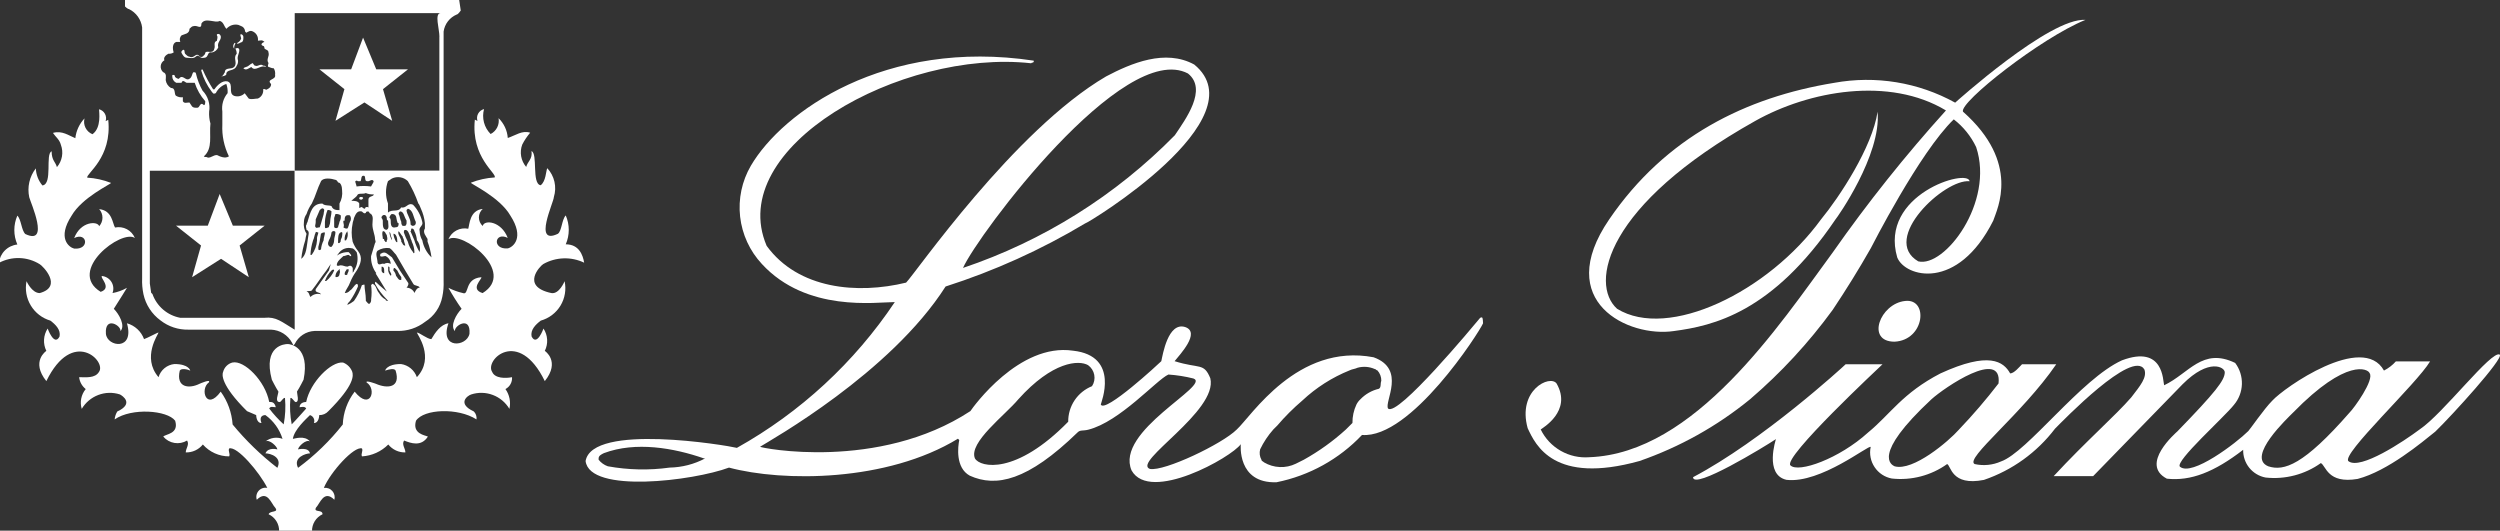 <?xml version="1.0" encoding="UTF-8"?> <svg xmlns="http://www.w3.org/2000/svg" width="212" height="45" viewBox="0 0 212 45" fill="none"><rect x="0" y="0" width="212" height="45" fill="#333333" stroke="none"/><g clip-path="url(#clip0_97_20)"><path d="M116.923 32.97C116.327 33.11 115.785 33.419 115.361 33.86C115.223 33.987 115.109 34.139 115.025 34.307C114.796 34.794 114.681 35.327 114.688 35.866L114.13 36.423C113.042 37.412 111.844 38.272 110.559 38.987L109.886 39.323C109.464 39.528 108.996 39.626 108.526 39.606C108.056 39.587 107.599 39.451 107.194 39.212C107.083 39.101 106.972 39.101 106.972 38.99C106.82 38.719 106.78 38.4 106.861 38.1C107.154 37.491 107.53 36.925 107.978 36.42L108.315 36.084C108.965 35.324 109.674 34.616 110.435 33.968C111.604 32.872 112.966 32.003 114.453 31.404C114.675 31.293 114.9 31.293 115.126 31.183C115.608 31.052 116.12 31.091 116.576 31.293C116.687 31.293 116.687 31.404 116.798 31.404C117.022 31.646 117.143 31.965 117.135 32.294C117.037 32.523 117.148 32.856 116.923 32.97ZM90.591 35.755C86.146 40.303 83.117 39.652 82.673 38.872C82.114 37.529 85.241 35.197 86.354 33.86C89.255 30.632 91.486 30.517 92.267 30.964C92.542 31.161 92.731 31.456 92.793 31.789C92.856 32.121 92.788 32.465 92.603 32.748C92 32.99 91.485 33.408 91.124 33.947C90.764 34.487 90.576 35.123 90.584 35.772L90.591 35.755ZM56.785 39.652C55.043 39.893 53.273 39.856 51.543 39.541C51.234 39.433 50.963 39.24 50.762 38.983V38.872C50.762 38.651 50.984 38.536 51.209 38.426C53.902 37.418 57.122 37.979 59.69 38.872H59.8C58.872 39.364 57.84 39.631 56.789 39.652H56.785ZM100.743 6.235C102.426 7.579 100.521 10.132 99.626 11.469C94.609 16.579 88.455 20.433 81.663 22.72C82.895 19.935 95.279 3.349 100.747 6.235H100.743ZM125.517 26.953C124.959 27.625 118.488 35.419 117.707 34.639C117.37 34.082 119.268 31.297 116.479 30.296C110.008 29.07 106.104 35.308 104.876 36.423C103.648 37.65 98.738 39.988 97.513 39.766C95.948 39.205 103.308 34.861 102.635 32.076C102.076 30.732 101.743 31.297 99.606 30.628C100.054 30.071 101.837 28.179 100.498 27.732C99.047 27.286 98.6 30.084 98.479 30.628C98.257 30.85 93.68 35.083 93.347 34.303C93.347 34.193 95.03 30.181 90.992 29.738C86.418 29.066 82.511 34.529 82.289 34.861C74.479 39.984 64.454 37.979 64.454 37.885C65.346 37.327 75.499 31.646 80.186 24.296C84.32 22.973 88.288 21.18 92.011 18.951C92.233 18.951 106.851 10.041 101.272 5.473C98.819 4.129 95.918 5.362 93.798 6.48C85.988 11.046 77.622 23.187 76.838 23.966C72.709 24.974 67.688 24.524 65.013 20.849C61.443 12.494 76.394 4.142 87.438 5.365C87.549 5.254 87.549 5.365 87.66 5.254V5.143C75.051 3.249 66.349 9.487 63.674 14.053C62.913 15.358 62.594 16.873 62.762 18.374C62.931 19.875 63.578 21.282 64.609 22.387C68.402 26.51 74.314 25.616 75.879 25.616C72.456 30.735 67.868 34.971 62.489 37.979C61.597 37.757 50.217 35.862 49.658 39.094C49.995 41.879 58.808 40.774 61.82 39.652C66.393 40.878 75.209 40.878 81.233 37.203L81.344 37.314C81.233 37.871 81.007 39.665 82.236 40.337C84.467 41.345 87.145 40.784 91.385 36.662C91.607 36.44 91.833 36.551 92.277 36.44C94.969 35.768 98.078 32.207 99.081 31.76C99.796 31.809 100.506 31.922 101.201 32.096C102.763 32.654 94.508 36.551 95.958 39.894C97.52 42.679 104.438 38.778 105.219 37.666C105.219 37.666 104.883 41.009 108.248 40.895C111.022 40.339 113.556 38.938 115.499 36.884C119.628 37.219 125.43 28.196 125.763 27.417C125.739 26.953 125.739 26.842 125.517 26.953Z" fill="white"></path><path d="M192.345 39.541C190.45 38.761 194.027 35.419 194.465 34.975C199.041 30.296 200.825 31.3 200.936 31.633C201.383 32.19 199.59 34.656 199.253 34.975C195.36 39.43 193.684 39.984 192.345 39.541ZM166.127 36.423C165.236 37.431 162.221 39.987 160.659 39.541C160.437 39.43 158.64 38.651 163.785 33.86C164.899 32.852 169.809 29.516 169.476 32.516C168.43 33.876 167.312 35.179 166.127 36.42V36.423ZM211.983 30.074C211.31 29.627 207.185 35.086 205.176 36.423C203.83 37.431 200.155 39.877 199.152 39.111C198.479 38.553 204.954 32.54 206.071 30.645H203.17C202.885 30.965 202.543 31.229 202.161 31.424C200.377 28.196 193.681 32.872 192.678 33.988C192.005 34.659 190.78 36.437 190.659 36.551C189.649 37.559 185.86 40.448 184.857 39.574C184.41 39.127 188.65 35.341 189.431 34.34C189.852 33.847 190.093 33.225 190.113 32.578C190.133 31.93 189.932 31.294 189.542 30.776C186.752 29.432 185.638 31.666 183.518 32.671C183.407 32.335 183.518 29.217 179.948 30.554C176.488 32.113 171.915 38.352 169.684 39.131C168.984 39.442 168.201 39.52 167.453 39.353C166.562 38.906 171.471 35.12 174.372 30.887H171.471C171.246 31.108 170.798 31.666 170.462 31.666C169.903 30.658 168.678 29.771 164.549 31.666C161.312 33.346 160.309 35.12 158.411 36.678C155.958 38.906 152.499 40.132 151.829 39.464C151.16 38.795 159.417 31.108 159.64 30.887H156.513C156.291 31.108 149.484 37.347 143.571 40.465C143.571 41.58 149.598 37.901 150.601 37.236C150.601 37.236 149.591 40.26 151.493 40.69C154.393 41.026 158.522 37.666 158.633 37.905C158.571 38.198 158.569 38.501 158.627 38.795C158.685 39.09 158.801 39.37 158.97 39.618C159.136 39.867 159.35 40.081 159.601 40.246C159.851 40.411 160.132 40.524 160.427 40.579C162.087 40.761 163.757 40.324 165.115 39.353C165.451 39.464 165.451 41.247 168.237 40.696C170.634 39.879 172.732 38.366 174.264 36.353C174.937 35.681 180.846 29.56 181.849 31.34C182.075 32.012 181.513 32.684 180.735 33.692C179.389 35.251 176.939 37.367 174.153 40.374H177.501C177.949 39.927 184.642 33.023 185.09 32.577C187.321 30.349 188.66 31.129 188.66 31.569C188.66 32.241 187.879 33.248 184.642 36.581C184.531 36.692 181.408 39.366 183.75 40.592C185.769 40.814 187.768 40.035 190.221 38.143C190.207 38.696 190.39 39.236 190.737 39.667C191.085 40.098 191.575 40.391 192.119 40.495C193.78 40.676 195.449 40.24 196.807 39.269C197.251 39.49 197.362 41.049 199.93 40.612C202.497 39.941 205.398 37.495 206.512 36.601C207.962 35.197 212.316 30.406 211.983 30.074Z" fill="white"></path><path d="M166.46 9.467C171.37 13.811 169.361 17.708 169.028 18.712C165.999 24.726 161.551 23.503 160.885 21.83C159.323 16.485 166.908 14.254 167.019 15.37C164.899 15.148 159.431 20.271 162.668 22.163C164.899 22.72 169.139 17.15 167.578 12.474C167.139 11.552 166.489 10.746 165.68 10.122C162.779 12.907 158.65 21.037 158.65 21.037C157.641 22.818 156.53 24.602 155.416 26.271C153.38 29.064 151.026 31.611 148.4 33.86C145.608 36.141 142.436 37.912 139.028 39.094C131.777 41.11 130.215 37.751 129.546 36.309C128.654 33.081 131.443 31.744 131.999 32.523C133.345 34.875 130.77 36.309 130.653 36.42C131.024 37.181 131.617 37.813 132.354 38.232C133.09 38.652 133.936 38.84 134.782 38.772C143.709 38.436 150.846 27.635 155.423 21.397C158.37 17.193 161.574 13.175 165.017 9.366C160.222 6.471 153.414 7.687 148.841 10.257C136.121 17.385 134.782 24.067 137.127 26.184C141.478 28.871 149.958 24.736 154.42 18.608C155.982 16.713 158.771 12.481 159.219 9.474C159.555 13.149 155.76 18.497 155.648 18.608C150.291 26.516 145.271 27.632 141.926 28.075C138.13 28.633 131.662 25.626 136.457 18.608C141.253 11.59 148.06 8.251 155.534 7.025C159.047 6.384 162.673 6.978 165.798 8.705C165.798 8.705 173.83 1.465 176.842 1.687C173.046 3.229 166.127 8.688 166.46 9.467Z" fill="white"></path><path d="M161.551 25.522C159.431 25.743 158.203 28.975 160.659 28.975C163.227 28.848 163.56 25.283 161.551 25.522Z" fill="white"></path><path d="M28.449 10.246L30.902 8.687L33.258 10.246L32.477 7.559L34.597 5.879H31.905L30.788 3.191L29.778 5.879H27.086L29.206 7.559L28.449 10.246Z" fill="white"></path><path d="M16.291 23.506L18.744 21.947L21.099 23.506L20.319 20.819L22.439 19.139H19.747L18.629 16.451L17.62 19.139H14.928L17.048 20.819L16.291 23.506Z" fill="white"></path><path d="M38.937 -0.01H10.6V0.547C10.6 0.547 10.822 0.769 10.936 0.769C11.237 0.916 11.497 1.135 11.692 1.407C11.887 1.68 12.011 1.996 12.053 2.328V23.603C12.034 24.054 12.072 24.506 12.164 24.947C12.359 25.842 12.875 26.634 13.615 27.174C14.287 27.697 15.119 27.972 15.97 27.954H22.983C23.352 27.969 23.71 28.079 24.023 28.275C24.336 28.471 24.592 28.744 24.767 29.069L24.878 29.291L24.989 29.18C25.141 28.859 25.378 28.585 25.674 28.389C25.971 28.192 26.316 28.08 26.671 28.065H33.701C34.553 28.083 35.385 27.808 36.056 27.285C36.431 27.051 36.753 26.742 37.002 26.378C37.252 26.014 37.423 25.602 37.507 25.169C37.6 24.727 37.637 24.276 37.618 23.825V2.677C37.662 2.36 37.788 2.059 37.984 1.805C38.18 1.552 38.439 1.353 38.735 1.229C38.846 1.229 39.072 0.893 39.072 0.893L38.937 -0.01ZM13.944 5.113C13.834 4.891 14.056 4.666 14.281 4.555C14.439 4.572 14.597 4.533 14.729 4.444C14.617 4.108 14.617 3.665 14.951 3.554H15.287C15.245 3.461 15.234 3.358 15.254 3.258C15.273 3.158 15.324 3.066 15.398 2.996C15.62 2.886 16.071 2.886 16.071 2.439C16.182 2.328 16.293 2.217 16.408 2.217C16.744 2.106 17.081 2.553 17.081 1.995C17.417 1.438 18.198 1.995 18.642 1.774C18.979 1.884 18.979 2.22 19.201 2.446C19.322 2.303 19.481 2.196 19.659 2.137C19.837 2.078 20.027 2.068 20.21 2.11C20.432 2.22 20.658 2.22 20.769 2.556C20.769 2.667 20.769 2.667 20.88 2.778C21.102 2.667 21.216 2.556 21.439 2.667C21.586 2.733 21.708 2.845 21.786 2.986C21.864 3.128 21.895 3.29 21.873 3.45C22.095 3.45 22.209 3.339 22.431 3.561C22.32 3.561 21.984 3.783 22.32 3.897C22.431 3.897 22.431 4.119 22.431 4.119C22.542 4.229 22.768 4.229 22.768 4.454C22.879 4.79 22.546 5.012 22.768 5.345C22.768 5.456 22.657 5.566 22.768 5.681C22.879 5.681 22.99 5.792 23.215 5.792C23.317 5.959 23.356 6.156 23.326 6.349C23.437 6.796 22.546 6.685 22.99 7.129C22.99 7.35 22.879 7.465 22.653 7.575C22.542 7.686 22.431 7.465 22.317 7.575C22.337 7.736 22.305 7.899 22.224 8.04C22.143 8.181 22.019 8.291 21.869 8.355C21.647 8.355 21.311 8.466 21.089 8.355L20.752 7.908C20.639 8.025 20.496 8.107 20.338 8.146C20.18 8.186 20.015 8.18 19.86 8.13C19.302 7.908 19.86 7.122 19.302 6.904C18.854 6.793 18.41 7.239 18.184 7.575H18.073C17.733 7.04 17.435 6.478 17.182 5.896C17.071 5.896 17.071 5.896 17.071 6.007C17.254 6.65 17.557 7.254 17.962 7.787C18.073 7.898 18.073 8.009 18.299 7.898C18.389 7.716 18.514 7.553 18.667 7.42C18.82 7.286 18.998 7.184 19.191 7.119C19.282 7.368 19.32 7.633 19.302 7.898C19.122 8.112 18.989 8.361 18.912 8.63C18.835 8.898 18.815 9.18 18.854 9.457V10.572C18.81 11.501 19.002 12.425 19.413 13.26C19.076 13.481 18.632 13.26 18.403 13.149C18.067 13.149 17.956 13.37 17.622 13.37C17.512 13.26 17.4 13.37 17.286 13.26C18.067 12.588 17.734 11.479 17.845 10.475C17.752 10.147 17.715 9.807 17.734 9.467C17.788 9.147 17.765 8.819 17.668 8.51C17.571 8.2 17.402 7.918 17.175 7.686C16.922 7.232 16.734 6.745 16.616 6.238C16.616 6.127 16.505 6.127 16.394 6.127C16.283 6.238 16.283 6.574 16.058 6.685C15.721 6.907 15.499 6.238 15.166 6.685C15.055 6.685 14.829 6.574 14.829 6.463C14.829 6.434 14.818 6.406 14.797 6.385C14.776 6.364 14.748 6.353 14.719 6.353C14.607 6.353 14.607 6.353 14.607 6.463C14.605 6.579 14.636 6.692 14.695 6.791C14.755 6.889 14.841 6.969 14.944 7.021H15.392C15.502 6.685 15.728 7.021 15.839 7.021H16.512C16.698 7.597 17.002 8.128 17.404 8.58C17.404 8.691 17.404 8.916 17.293 8.916C16.956 8.58 16.956 9.138 16.734 9.138C16.512 9.138 16.398 9.138 16.287 9.027L16.064 8.691C15.842 8.691 15.617 8.802 15.506 8.58V8.244C15.312 8.274 15.115 8.234 14.947 8.133C14.725 8.022 14.947 7.461 14.5 7.461C14.379 7.391 14.275 7.294 14.198 7.177C14.12 7.061 14.07 6.928 14.052 6.789C14.052 6.568 14.163 6.232 13.83 6.117C13.757 6.051 13.701 5.968 13.666 5.875C13.631 5.783 13.619 5.684 13.63 5.585C13.64 5.487 13.674 5.393 13.728 5.31C13.783 5.228 13.855 5.159 13.941 5.11L13.944 5.113ZM24.989 27.957C23.872 27.285 23.427 26.842 22.421 26.949H15.284C14.749 26.849 14.25 26.61 13.836 26.256C13.423 25.902 13.11 25.446 12.928 24.934L12.817 24.823L12.706 24.044V14.479H24.979L24.989 27.957ZM25.547 21.944C25.606 21.414 25.719 20.892 25.884 20.385C25.91 20.197 25.947 20.011 25.995 19.827C25.803 19.528 25.725 19.171 25.773 18.82C25.777 18.578 25.854 18.344 25.995 18.148C26.099 17.83 26.249 17.53 26.442 17.257C26.779 16.585 26.89 16.031 27.223 15.363C27.445 15.027 28.115 15.141 28.451 15.252C28.562 15.252 28.673 15.473 28.673 15.473C28.895 15.473 29.01 15.809 29.01 16.145C29.056 16.531 28.978 16.922 28.788 17.261V17.818C28.566 17.818 28.229 17.818 28.115 17.483C27.893 17.372 27.556 17.483 27.334 17.261C26.442 17.261 26.325 18.04 26.106 18.709C26.106 18.82 25.995 18.93 25.995 19.045C25.884 19.155 25.995 19.381 25.995 19.491C26.331 19.602 26.106 20.049 26.106 20.271C25.995 20.943 25.995 21.615 25.547 21.951C25.551 22.162 25.662 21.941 25.551 21.941L25.547 21.944ZM29.451 19.381C29.39 19.388 29.328 19.382 29.27 19.363C29.212 19.344 29.159 19.312 29.114 19.27C29.225 19.159 29.114 18.934 29.114 18.823C29.114 18.712 29.114 18.712 29.225 18.712C29.225 18.49 29.225 18.154 29.673 18.265C29.729 18.348 29.759 18.445 29.759 18.544C29.759 18.643 29.729 18.741 29.673 18.823C29.565 19.045 29.565 19.27 29.454 19.381H29.451ZM29.34 20.388H29.229C29.213 20.25 29.224 20.11 29.262 19.977C29.3 19.843 29.364 19.718 29.451 19.609C29.492 19.739 29.503 19.876 29.484 20.011C29.464 20.146 29.415 20.275 29.34 20.388ZM29.003 20.052C29.003 20.163 28.892 20.274 28.892 20.388C28.892 20.503 28.892 20.499 28.781 20.61H28.67V20.483C28.67 20.146 28.67 19.811 28.892 19.703C29.114 19.596 29.007 19.935 29.007 20.049L29.003 20.052ZM26.772 19.273C26.661 19.162 26.772 19.051 26.772 18.826V18.605L27.109 17.825C27.22 17.714 27.331 17.603 27.445 17.714C27.56 17.825 27.445 17.936 27.445 18.161L27.223 18.941L27.112 19.276C27.001 19.27 26.776 19.381 26.776 19.27L26.772 19.273ZM26.883 20.163V20.385C26.853 20.828 26.698 21.253 26.436 21.611H26.325C26.344 21.195 26.419 20.782 26.547 20.385C26.658 20.163 26.658 19.938 26.769 19.713C26.769 19.602 26.88 19.713 26.991 19.713C27.001 19.811 26.887 20.049 26.887 20.146L26.883 20.163ZM26.994 20.943L27.105 20.496L27.216 19.824C27.261 19.782 27.314 19.75 27.372 19.73C27.43 19.711 27.492 19.705 27.553 19.713C27.553 19.935 27.442 20.16 27.442 20.385C27.317 20.628 27.241 20.893 27.22 21.164C27.109 21.164 27.109 21.275 26.998 21.164L26.994 20.943ZM27.553 19.263V18.816C27.573 18.471 27.648 18.13 27.775 17.808C27.836 17.801 27.898 17.806 27.956 17.826C28.014 17.845 28.067 17.877 28.111 17.919C28.111 18.255 28 18.477 28 18.809C28 19.031 27.889 19.145 27.889 19.256C27.667 19.375 27.556 19.379 27.556 19.27L27.553 19.263ZM27.889 20.378C28.013 20.174 28.089 19.944 28.111 19.706L28.223 19.596C28.334 19.596 28.445 19.596 28.445 19.706C28.445 19.928 28.334 20.153 28.334 20.378C28.33 20.585 28.251 20.783 28.111 20.936H28C27.782 20.818 27.782 20.603 27.893 20.382L27.889 20.378ZM28.337 19.263V18.484L28.448 18.148C28.606 18.131 28.764 18.17 28.895 18.259C28.925 18.452 28.886 18.649 28.785 18.816C28.785 18.927 28.673 19.152 28.673 19.263C28.654 19.289 28.629 19.311 28.599 19.326C28.57 19.34 28.538 19.348 28.505 19.348C28.472 19.348 28.44 19.34 28.411 19.326C28.382 19.311 28.356 19.289 28.337 19.263ZM28.337 22.938C28.187 23.285 27.956 23.59 27.664 23.828H27.553C27.672 23.495 27.862 23.191 28.111 22.938C28.226 22.834 28.337 22.834 28.337 22.945V22.938ZM28.785 23.274C28.781 23.332 28.756 23.386 28.715 23.427C28.674 23.467 28.62 23.492 28.562 23.496H28.451C28.441 23.392 28.456 23.287 28.495 23.19C28.533 23.093 28.595 23.007 28.673 22.938L28.785 22.827C28.785 22.827 28.895 22.938 28.785 22.938C28.895 23.056 28.785 23.17 28.785 23.277V23.274ZM28.895 22.495C28.785 22.495 28.674 22.606 28.559 22.495C28.559 22.159 28.895 21.937 29.118 21.715C29.34 21.715 29.565 21.494 29.676 21.715H29.787C29.787 21.605 29.676 21.494 29.565 21.379C29.276 21.369 28.989 21.435 28.734 21.572C28.479 21.709 28.265 21.912 28.115 22.159L27.893 22.938L26.776 24.514C26.665 24.85 27.112 24.736 27.223 24.961C27.069 24.911 26.903 24.905 26.745 24.944C26.588 24.983 26.444 25.066 26.331 25.182C26.22 25.072 26.22 24.735 25.995 24.735C26.106 24.625 26.331 24.736 26.442 24.625C26.89 24.067 27.223 23.509 27.671 22.945C28.017 22.407 28.389 21.887 28.788 21.386C28.91 21.244 29.068 21.137 29.246 21.078C29.424 21.019 29.614 21.009 29.797 21.05C30.02 21.05 30.134 21.272 30.245 21.386C30.322 21.647 30.342 21.921 30.304 22.19C30.265 22.459 30.17 22.716 30.023 22.945C30.023 23.056 29.912 23.056 29.912 23.167V22.72C29.801 22.498 29.69 22.498 29.464 22.609C29.232 22.609 29.118 22.498 28.895 22.498V22.495ZM30.346 16.481C30.568 16.37 30.793 16.481 31.019 16.37C31.231 16.462 31.462 16.5 31.692 16.481C31.692 16.703 31.244 16.592 31.244 16.928V17.6C31.23 17.585 31.213 17.573 31.194 17.565C31.174 17.557 31.154 17.553 31.133 17.553C31.113 17.549 31.093 17.549 31.073 17.553C31.054 17.561 31.037 17.572 31.022 17.587C30.911 17.587 31.022 17.698 30.911 17.698C30.8 17.698 30.689 17.476 30.575 17.587C30.575 17.587 30.464 17.698 30.464 17.587V17.251C30.353 17.029 30.016 17.029 29.791 17.029C30.013 16.817 30.235 16.706 30.346 16.485V16.481ZM30.124 15.366C30.235 15.255 30.235 15.366 30.124 15.366C30.138 15.351 30.155 15.339 30.175 15.331C30.194 15.323 30.214 15.319 30.235 15.319C30.256 15.319 30.276 15.323 30.295 15.331C30.314 15.339 30.331 15.351 30.346 15.366H30.568C30.679 15.255 30.568 14.808 30.904 14.919C31.015 15.03 30.904 15.366 31.127 15.366H31.238C31.349 15.366 31.574 15.144 31.685 15.366C31.685 15.477 31.574 15.588 31.463 15.813C31.056 15.757 30.642 15.757 30.235 15.813C30.235 15.705 30.124 15.48 30.124 15.369V15.366ZM29.343 22.942C29.343 22.831 29.454 22.831 29.565 22.831V22.942C29.565 23.052 29.454 23.163 29.454 23.277C29.44 23.292 29.422 23.304 29.403 23.312C29.384 23.32 29.364 23.324 29.343 23.324C29.322 23.324 29.302 23.32 29.283 23.312C29.264 23.304 29.247 23.292 29.232 23.277C29.224 23.217 29.23 23.155 29.249 23.097C29.269 23.039 29.301 22.986 29.343 22.942ZM32.802 24.726C32.802 24.726 32.244 24.279 31.911 23.946C31.8 23.835 31.8 23.946 31.8 24.057C32.071 24.55 32.411 25.002 32.809 25.401L32.92 25.512C32.809 25.512 32.698 25.512 32.698 25.401C32.46 25.275 32.266 25.081 32.139 24.843C31.917 24.621 31.917 24.171 31.581 24.064L31.47 24.174C31.526 24.581 31.526 24.994 31.47 25.401C31.478 25.461 31.472 25.523 31.453 25.581C31.433 25.639 31.401 25.692 31.359 25.737C31.248 25.848 31.137 25.626 31.022 25.515V25.404C31.022 24.957 30.911 24.514 30.911 24.178C30.911 24.067 30.8 24.178 30.689 24.178C30.534 24.657 30.307 25.11 30.016 25.522C29.846 25.658 29.658 25.771 29.457 25.858C29.457 25.747 29.569 25.636 29.68 25.522C29.947 25.138 30.172 24.727 30.353 24.296C30.353 24.185 30.353 24.074 30.242 24.074C30.02 24.185 29.905 24.52 29.683 24.631C29.63 24.699 29.562 24.755 29.484 24.793C29.407 24.831 29.322 24.852 29.235 24.853C29.346 24.517 29.572 24.296 29.683 23.963C29.825 23.605 30.013 23.266 30.242 22.955C30.578 22.397 30.8 21.84 30.353 21.275C30.162 21.041 30.011 20.778 29.905 20.496C29.794 19.982 29.794 19.451 29.905 18.937C29.905 18.826 30.016 18.601 30.016 18.49C30.127 18.269 30.238 17.818 30.689 17.933C30.8 18.044 30.911 18.154 31.026 18.044C31.026 17.933 31.137 17.933 31.248 17.933C31.359 18.044 31.359 18.154 31.47 18.154C31.359 18.154 31.47 18.044 31.47 18.154C31.692 18.376 31.581 18.712 31.581 19.045C31.581 19.491 31.803 19.935 31.803 20.271C31.803 20.382 31.914 20.492 31.803 20.607C31.692 20.943 31.581 21.386 31.466 21.722C31.442 22.242 31.601 22.754 31.914 23.17C31.914 23.17 31.803 23.17 31.914 23.281L32.802 24.726ZM32.58 22.942V23.17C32.523 23.166 32.468 23.142 32.428 23.101C32.387 23.06 32.362 23.006 32.358 22.948V22.612C32.577 22.609 32.577 22.834 32.577 22.945L32.58 22.942ZM33.139 23.388C33.021 23.265 32.944 23.11 32.917 22.942V22.606H32.961C32.974 22.611 32.987 22.619 32.998 22.629C33.019 22.649 33.031 22.677 33.031 22.706V22.928C33.136 23.17 33.247 23.277 33.136 23.388H33.139ZM34.031 23.724C33.809 23.835 33.694 23.503 33.583 23.388C33.556 23.221 33.478 23.065 33.361 22.942C33.361 22.831 33.361 22.72 33.472 22.72L33.694 22.942C33.781 23.142 33.894 23.329 34.031 23.499V23.724ZM35.148 24.84C35.09 24.709 34.996 24.598 34.876 24.519C34.757 24.439 34.618 24.396 34.475 24.393C34.586 24.282 34.697 24.057 34.586 23.946L33.913 22.938L33.24 21.823C32.903 21.601 32.681 21.265 32.348 21.487C32.237 21.487 32.237 21.598 32.237 21.709C32.348 21.82 32.574 21.709 32.685 21.709C32.815 21.767 32.927 21.861 33.006 21.98C33.086 22.099 33.129 22.238 33.132 22.381C33.049 22.326 32.952 22.297 32.853 22.297C32.754 22.297 32.657 22.326 32.574 22.381C32.352 22.27 32.126 22.602 32.015 22.27C32.015 21.934 31.793 21.49 32.015 21.262C32.315 21.071 32.672 20.992 33.025 21.04C33.247 21.151 33.361 21.376 33.583 21.598L34.364 22.942L35.037 24.057C35.148 24.279 35.484 24.168 35.595 24.393C35.367 24.393 35.255 24.615 35.145 24.85L35.148 24.84ZM34.811 20.163C34.811 20.274 34.922 20.385 34.922 20.499C35.061 20.776 35.137 21.08 35.145 21.39C35.145 21.5 35.033 21.5 35.033 21.39C34.819 21.13 34.666 20.826 34.586 20.499C34.453 20.249 34.341 19.988 34.249 19.72C34.249 19.609 34.249 19.498 34.36 19.498C34.586 19.475 34.697 19.811 34.808 20.146L34.811 20.163ZM34.475 17.812L34.586 17.701C35.033 17.812 35.033 18.373 35.259 18.816V18.927C35.255 18.985 35.23 19.039 35.19 19.079C35.149 19.12 35.094 19.145 35.037 19.149C34.926 19.149 34.926 19.149 34.815 19.038V18.927C34.808 18.487 34.475 18.154 34.475 17.818V17.812ZM34.364 19.155H34.142C34.099 19.111 34.067 19.058 34.048 19C34.029 18.942 34.023 18.88 34.031 18.82C33.92 18.598 33.92 18.373 33.809 18.148C33.809 18.037 33.809 18.037 33.92 17.926C34.256 17.926 34.256 18.373 34.478 18.705V18.927C34.472 19.015 34.431 19.097 34.364 19.155ZM34.142 20.046C34.142 20.157 34.253 20.267 34.253 20.382C34.253 20.496 34.364 20.718 34.364 20.828C34.142 20.828 34.142 20.607 34.027 20.492V20.382C33.916 20.046 33.691 19.824 33.805 19.602C33.916 19.713 34.027 19.935 34.138 20.049L34.142 20.046ZM33.583 19.266C33.247 19.377 33.136 19.155 33.136 18.82C33.136 18.709 33.136 18.484 33.025 18.484C33.025 18.373 33.136 18.148 33.247 18.148C33.694 18.148 33.583 18.594 33.694 18.82C33.694 18.849 33.706 18.877 33.727 18.898C33.748 18.919 33.776 18.93 33.805 18.93C33.805 19.045 33.805 19.27 33.583 19.27V19.266ZM33.694 20.492C33.694 20.603 33.583 20.492 33.583 20.492C33.459 20.288 33.383 20.058 33.361 19.821C33.583 19.811 33.694 20.146 33.694 20.483V20.492ZM33.136 19.935C33.136 20.046 33.247 20.157 33.247 20.382C33.123 20.177 33.047 19.948 33.025 19.71C33.025 19.602 33.136 19.811 33.136 19.935ZM32.799 19.488C32.462 19.488 32.462 19.152 32.462 18.816C32.47 18.756 32.464 18.694 32.445 18.636C32.426 18.578 32.394 18.524 32.352 18.48C32.352 18.369 32.352 18.369 32.462 18.259C32.685 18.148 32.799 18.369 32.799 18.48C32.799 18.591 32.799 18.702 32.91 18.702C32.913 19.045 33.025 19.381 32.802 19.475L32.799 19.488ZM32.462 19.599C32.685 19.599 32.685 19.821 32.799 19.935C32.799 20.046 32.91 20.271 32.799 20.382V20.483C32.688 20.593 32.688 20.483 32.577 20.372C32.577 20.261 32.577 20.261 32.466 20.261C32.466 20.049 32.355 19.811 32.466 19.602L32.462 19.599ZM35.585 21.379C35.39 21.066 35.239 20.727 35.138 20.372C35.027 20.15 34.916 19.814 34.801 19.592C34.912 19.592 34.801 19.481 34.912 19.37C34.97 19.374 35.024 19.399 35.065 19.44C35.106 19.481 35.13 19.535 35.134 19.592C35.259 19.835 35.335 20.1 35.356 20.372C35.471 20.51 35.55 20.674 35.589 20.849C35.627 21.024 35.624 21.206 35.579 21.379C35.703 21.49 35.703 21.383 35.589 21.383L35.585 21.379ZM35.807 20.372C35.668 20.135 35.592 19.867 35.585 19.592C35.474 19.256 35.922 19.145 35.807 18.813C35.686 18.267 35.416 17.766 35.027 17.365C34.579 17.143 34.468 17.701 34.017 17.587C33.795 18.033 33.236 17.698 32.9 18.033V17.254C32.676 16.642 32.676 15.971 32.9 15.359L33.236 15.138C33.456 15.031 33.704 14.996 33.945 15.036C34.186 15.075 34.408 15.188 34.583 15.359C34.946 15.957 35.245 16.593 35.474 17.254C35.585 17.365 35.585 17.476 35.696 17.701C35.874 18.089 35.988 18.503 36.033 18.927V19.374C35.811 19.71 36.144 20.046 36.255 20.264V20.483C36.42 20.916 36.533 21.367 36.592 21.826C36.187 21.438 35.914 20.933 35.814 20.382L35.807 20.372ZM37.258 3.107V14.469H24.992V1.112H37.376C36.817 1.112 37.264 2.449 37.264 3.117L37.258 3.107Z" fill="white"></path><path d="M30.683 16.928L30.794 16.817C30.794 16.706 30.683 16.706 30.572 16.706C30.543 16.706 30.514 16.718 30.494 16.739C30.473 16.76 30.461 16.788 30.461 16.817C30.458 16.928 30.572 16.928 30.683 16.928Z" fill="white"></path><path d="M19.972 3.686C19.972 3.686 19.861 3.575 19.861 3.686C19.806 3.747 19.775 3.827 19.775 3.909C19.775 3.991 19.806 4.071 19.861 4.132C19.844 3.975 19.883 3.817 19.972 3.686Z" fill="white"></path><path d="M20.527 3.565C20.638 3.454 20.638 3.343 20.638 3.118C20.634 3.06 20.609 3.006 20.568 2.965C20.527 2.925 20.473 2.9 20.416 2.896C20.305 3.007 20.527 3.232 20.416 3.343C20.305 3.565 20.194 3.565 20.079 3.679C20.19 3.786 20.416 3.565 20.527 3.565Z" fill="white"></path><path d="M21.311 5.681C21.647 6.128 22.091 5.459 22.539 5.681C22.539 5.57 22.428 5.57 22.317 5.57C22.095 5.348 21.869 5.681 21.644 5.57C21.533 5.57 21.533 5.459 21.422 5.348C21.299 5.405 21.186 5.48 21.085 5.57C20.974 5.681 20.749 5.681 20.638 5.792C20.863 6.013 21.085 5.792 21.311 5.681Z" fill="white"></path><path d="M15.843 4.898C16.065 4.898 16.401 5.009 16.623 4.787C16.846 4.566 16.96 5.009 17.297 4.898C17.744 4.898 17.519 4.341 17.97 4.451C18.087 4.429 18.198 4.378 18.292 4.303C18.386 4.228 18.46 4.131 18.508 4.021C18.397 3.575 18.73 3.464 18.73 3.131C18.73 3.02 18.619 2.795 18.394 2.909V3.014C18.505 3.124 18.394 3.349 18.394 3.46C18.057 3.571 18.282 3.907 18.172 4.132C18.06 4.69 17.391 4.132 17.391 4.579C17.28 4.69 17.169 4.915 16.943 4.801C16.607 4.354 16.496 5.023 16.052 4.801C15.94 4.801 15.829 4.69 15.715 4.579C15.601 4.468 15.715 4.132 15.493 4.243C15.382 4.354 15.382 4.354 15.382 4.465C15.51 4.693 15.621 4.898 15.843 4.898Z" fill="white"></path><path d="M19.181 6.349C19.181 5.792 19.854 6.128 20.073 5.57C20.162 5.439 20.201 5.281 20.184 5.123C20.073 4.787 20.295 4.566 20.295 4.233C20.295 4.122 20.184 4.011 19.959 4.122C20.037 4.258 20.075 4.413 20.07 4.569C19.733 4.905 20.181 5.348 19.848 5.684C19.626 5.906 19.067 5.684 19.067 6.131C18.956 6.242 18.956 6.467 18.73 6.467C18.89 6.483 19.05 6.441 19.181 6.349Z" fill="white"></path><path d="M46.078 22.387C46.603 22.092 47.192 21.928 47.794 21.909C48.396 21.889 48.994 22.016 49.537 22.276C49.426 21.605 49.09 20.718 47.976 20.718C48.144 20.331 48.231 19.915 48.231 19.493C48.231 19.072 48.144 18.655 47.976 18.269C47.639 18.605 47.639 19.613 47.303 19.828C45.183 20.835 46.967 17.14 46.967 16.71C47.097 16.289 47.115 15.841 47.017 15.411C46.919 14.98 46.709 14.584 46.408 14.261C46.297 14.483 46.297 15.376 45.849 15.709C45.069 15.598 45.627 13.021 45.069 12.813C45.18 13.485 44.732 13.703 44.621 14.157C44.401 13.9 44.253 13.588 44.194 13.255C44.135 12.922 44.166 12.579 44.285 12.262C44.469 11.901 44.695 11.563 44.958 11.254C44.285 11.032 43.729 11.476 43.06 11.701C43.014 11.064 42.736 10.467 42.279 10.021C42.325 10.287 42.284 10.562 42.163 10.803C42.042 11.045 41.847 11.242 41.606 11.365C41.334 11.093 41.139 10.754 41.041 10.382C40.943 10.01 40.945 9.619 41.047 9.249C40.943 9.275 40.844 9.323 40.758 9.389C40.673 9.454 40.602 9.537 40.549 9.632C40.497 9.726 40.465 9.83 40.454 9.938C40.444 10.045 40.456 10.154 40.489 10.256L40.267 10.146C39.93 13.374 42.164 14.711 41.949 15.047C41.257 15.088 40.575 15.239 39.93 15.494C39.93 15.605 42.383 16.72 43.278 18.279C44.507 20.174 43.5 20.966 43.056 21.064C41.71 21.175 41.939 19.616 43.056 20.174C42.498 18.726 41.037 18.615 40.936 19.166C40.834 19.075 40.752 18.963 40.695 18.839C40.639 18.714 40.61 18.578 40.61 18.442C40.61 18.305 40.639 18.17 40.695 18.045C40.752 17.92 40.834 17.808 40.936 17.718C39.819 17.829 39.819 19.061 39.708 19.398C39.367 19.327 39.013 19.377 38.706 19.54C38.398 19.702 38.158 19.967 38.025 20.288C39.143 19.508 43.827 23.073 40.926 24.853C39.809 24.517 40.926 23.627 40.815 23.509C39.365 23.62 39.806 25.068 39.254 24.853C38.828 24.754 38.415 24.604 38.025 24.406C38.367 25.019 38.74 25.613 39.143 26.187C38.695 26.634 38.133 27.635 38.584 28.082C38.473 27.635 39.93 26.738 39.812 28.303C39.59 29.419 37.245 29.647 38.029 27.413C37.356 27.524 36.912 28.192 36.578 28.757C36.242 28.757 35.569 28.199 35.35 28.199C35.35 28.31 36.912 30.316 35.35 31.985C35.25 31.694 35.071 31.436 34.834 31.239C34.596 31.043 34.309 30.915 34.004 30.87C32.776 30.87 32.658 31.428 32.658 31.428C32.995 31.317 33.439 31.206 33.55 31.428C33.997 32.876 32.877 32.986 31.867 32.543C31.867 32.543 30.976 32.207 31.087 32.432C31.978 32.99 31.423 34.881 30.077 33.212C29.46 34.013 29.107 34.986 29.068 35.997C27.974 37.386 26.698 38.622 25.275 39.672C24.828 38.782 25.948 38.446 26.285 38.446C26.174 37.888 25.275 38.11 25.275 38.11C25.275 37.888 25.948 37.219 26.285 37.438C25.837 36.88 24.939 37.216 24.834 37.216C24.945 36.437 25.951 35.536 26.285 35.2C26.352 35.22 26.415 35.254 26.469 35.299C26.523 35.344 26.567 35.4 26.599 35.463C26.631 35.526 26.649 35.595 26.653 35.666C26.657 35.736 26.646 35.806 26.621 35.872C27.069 35.872 27.069 35.2 27.069 35.2C27.215 35.204 27.361 35.176 27.496 35.118C27.631 35.06 27.752 34.974 27.849 34.864C30.081 32.637 29.969 31.841 29.869 31.522C29.801 31.344 29.696 31.183 29.562 31.049C29.427 30.914 29.266 30.81 29.088 30.742C28.078 30.631 26.298 32.422 25.965 34.085C25.743 34.085 25.406 34.196 25.406 34.532C25.517 34.532 25.854 34.421 25.965 34.643C25.965 34.643 25.073 35.651 24.737 35.986C24.597 35.253 24.56 34.503 24.626 33.759C24.737 33.648 24.962 34.095 25.073 34.095C25.41 34.095 25.184 33.423 25.184 33.205C25.406 32.869 25.743 32.197 25.743 32.197C26.302 29.412 24.626 29.174 24.397 29.174C24.168 29.174 22.277 29.284 23.051 32.197C23.051 32.197 23.387 32.869 23.609 33.205C23.609 33.427 23.273 34.095 23.721 34.095C23.831 34.095 24.057 33.648 24.168 33.759C24.234 34.503 24.196 35.253 24.057 35.986C23.608 35.576 23.197 35.127 22.829 34.643C22.94 34.421 23.165 34.532 23.387 34.532C23.276 34.085 23.051 34.085 22.829 34.085C22.492 32.304 20.709 30.521 19.706 30.742C19.519 30.792 19.348 30.891 19.211 31.028C19.074 31.164 18.975 31.335 18.925 31.522C18.814 31.744 18.703 32.637 20.944 34.864C21.166 34.975 21.503 35.086 21.725 35.2C21.725 35.2 21.725 35.872 22.173 35.872C21.951 35.315 22.284 35.2 22.509 35.2C23.198 35.698 23.707 36.405 23.959 37.216C23.719 37.124 23.459 37.096 23.205 37.135C22.951 37.174 22.711 37.278 22.509 37.438C22.846 37.216 23.519 37.885 23.519 38.11C23.519 38.11 22.738 37.888 22.509 38.446C22.957 38.446 23.959 38.782 23.519 39.672C22.121 38.592 20.849 37.359 19.726 35.997C19.656 34.992 19.307 34.028 18.717 33.212C17.488 34.891 16.933 32.99 17.707 32.432C17.929 32.096 16.926 32.543 16.926 32.543C16.035 32.99 14.907 32.879 15.244 31.428C15.355 31.206 15.917 31.317 16.136 31.428C16.136 31.428 16.024 30.87 14.79 30.87C14.48 30.902 14.186 31.025 13.947 31.223C13.707 31.422 13.532 31.687 13.444 31.985C11.993 30.306 13.444 28.31 13.444 28.199C13.332 28.199 12.552 28.646 12.215 28.757C12.097 28.434 11.904 28.145 11.652 27.911C11.4 27.677 11.096 27.507 10.765 27.413C11.438 29.765 9.082 29.429 8.981 28.303C8.87 26.745 10.328 27.631 10.21 28.082C10.657 27.635 10.099 26.634 9.651 26.187C9.873 25.851 10.768 24.406 10.768 24.406C10.386 24.622 9.971 24.773 9.54 24.853C9.599 24.7 9.621 24.535 9.606 24.371C9.591 24.208 9.538 24.05 9.452 23.91C9.365 23.77 9.248 23.652 9.109 23.564C8.97 23.477 8.812 23.422 8.648 23.405C8.426 23.516 9.54 24.413 8.537 24.749C5.637 22.969 10.321 19.404 11.438 20.184C11.306 19.863 11.065 19.598 10.758 19.435C10.45 19.273 10.096 19.223 9.755 19.293C9.533 18.957 9.533 17.845 8.409 17.735C8.59 17.933 8.69 18.191 8.69 18.459C8.69 18.726 8.59 18.985 8.409 19.183C8.298 18.736 6.848 18.736 6.289 20.19C7.407 19.633 7.635 21.198 6.289 21.081C5.842 20.97 4.839 20.19 6.067 18.296C6.959 16.737 9.416 15.608 9.416 15.511C8.77 15.256 8.089 15.105 7.396 15.064C7.285 14.728 9.516 13.384 9.18 10.162L8.958 10.273C8.991 10.17 9.003 10.062 8.992 9.955C8.982 9.847 8.95 9.743 8.897 9.648C8.845 9.554 8.774 9.471 8.688 9.405C8.602 9.339 8.504 9.292 8.399 9.265C8.399 9.487 8.621 10.824 7.841 11.382C7.584 11.278 7.374 11.084 7.25 10.837C7.126 10.589 7.097 10.305 7.168 10.038C6.733 10.499 6.459 11.088 6.387 11.718C5.828 11.496 5.27 11.046 4.489 11.271C4.711 11.607 5.048 11.829 5.162 12.279C5.281 12.596 5.312 12.939 5.253 13.272C5.194 13.605 5.046 13.916 4.826 14.174C4.715 13.727 4.378 13.616 4.378 12.83C3.819 13.051 4.489 15.615 3.597 15.726C3.254 15.319 3.058 14.809 3.039 14.278C2.772 14.62 2.584 15.017 2.488 15.44C2.391 15.864 2.389 16.302 2.48 16.727C2.591 17.174 4.264 20.849 2.144 19.844C1.807 19.508 1.807 18.618 1.471 18.285C1.302 18.672 1.215 19.089 1.215 19.51C1.215 19.931 1.302 20.348 1.471 20.735C1.071 20.777 0.698 20.955 0.414 21.238C0.13 21.522 -0.048 21.894 -0.091 22.293C0.444 22.006 1.046 21.864 1.654 21.884C2.261 21.903 2.853 22.083 3.368 22.404C3.591 22.515 5.388 24.299 3.368 24.853C2.695 24.853 2.251 23.845 2.251 23.845C2.11 24.554 2.238 25.289 2.612 25.907C2.985 26.526 3.577 26.983 4.27 27.188C4.718 27.524 5.162 27.968 5.051 28.532C4.603 29.422 4.042 27.86 4.042 27.86C3.86 28.139 3.755 28.46 3.735 28.793C3.716 29.125 3.783 29.456 3.93 29.755C3.93 29.755 2.584 30.645 3.93 32.318C6.162 27.752 9.062 30.638 8.393 31.539C8.056 32.096 7.275 31.985 6.71 31.985C6.755 32.382 6.956 32.745 7.269 32.993C7.078 33.224 6.948 33.498 6.889 33.791C6.83 34.084 6.845 34.387 6.932 34.673C7.252 34.133 7.746 33.717 8.334 33.494C8.921 33.271 9.568 33.254 10.166 33.447C10.388 33.558 11.394 34.226 9.944 34.895C9.82 35.099 9.744 35.329 9.722 35.567C11.172 34.559 14.184 34.787 14.854 35.677C15.19 36.793 14.073 36.793 13.844 37.021C14.085 37.308 14.421 37.5 14.791 37.561C15.162 37.623 15.542 37.55 15.863 37.357C16.085 37.693 15.752 38.029 15.752 38.365C16.029 38.372 16.305 38.316 16.556 38.199C16.808 38.082 17.029 37.909 17.202 37.693C17.481 38.01 17.825 38.263 18.209 38.437C18.594 38.611 19.011 38.701 19.433 38.701C19.544 38.479 19.322 38.254 19.433 38.029C20.106 37.807 22.001 40.045 22.667 41.372C22.534 41.346 22.395 41.355 22.267 41.398C22.138 41.442 22.022 41.519 21.932 41.621C21.842 41.722 21.78 41.846 21.753 41.979C21.725 42.112 21.733 42.25 21.776 42.38C22.667 41.489 23.004 42.715 23.337 43.051C23.673 43.498 22.889 43.273 22.778 43.609C23.052 43.737 23.283 43.942 23.441 44.2C23.6 44.457 23.679 44.755 23.67 45.057H26.46C26.45 44.755 26.53 44.457 26.688 44.2C26.847 43.942 27.077 43.737 27.351 43.609C27.351 43.162 26.571 43.498 26.793 43.051C27.129 42.715 27.466 41.493 28.354 42.38C28.389 42.251 28.391 42.116 28.36 41.986C28.33 41.856 28.268 41.736 28.18 41.636C28.091 41.537 27.98 41.46 27.854 41.414C27.729 41.368 27.595 41.353 27.462 41.372C28.021 40.028 30.03 37.807 30.696 38.029C30.807 38.251 30.585 38.476 30.696 38.701C31.539 38.65 32.333 38.291 32.927 37.693C33.101 37.909 33.322 38.082 33.574 38.199C33.825 38.316 34.1 38.372 34.378 38.365C34.378 38.029 34.041 37.693 34.267 37.357C34.825 37.579 35.717 37.915 36.286 37.021C36.064 36.91 34.94 36.8 35.276 35.677C35.949 34.67 38.846 34.562 40.408 35.567C40.423 35.445 40.412 35.322 40.373 35.206C40.335 35.089 40.271 34.983 40.186 34.895C38.736 34.223 39.627 33.551 39.964 33.447C40.562 33.254 41.208 33.271 41.796 33.494C42.384 33.717 42.878 34.133 43.198 34.673C43.263 34.385 43.267 34.087 43.209 33.797C43.151 33.508 43.032 33.234 42.861 32.993C43.043 32.898 43.193 32.752 43.292 32.573C43.391 32.394 43.436 32.19 43.42 31.985C42.861 32.096 41.969 32.096 41.737 31.539C41.064 30.531 43.968 27.752 46.199 32.318C47.545 30.638 46.199 29.755 46.199 29.755C46.348 29.457 46.416 29.125 46.397 28.793C46.377 28.46 46.271 28.139 46.088 27.86C46.088 27.86 45.53 29.419 45.079 28.532C44.968 27.974 45.415 27.524 45.859 27.188C46.558 26.991 47.156 26.537 47.531 25.916C47.906 25.295 48.031 24.554 47.878 23.845C47.878 23.845 47.431 24.961 46.761 24.853C44.083 24.282 45.856 22.498 46.078 22.387Z" fill="white"></path></g><defs><clipPath id="clip0_97_20"><rect width="212" height="45" fill="white"></rect></clipPath></defs></svg> 
